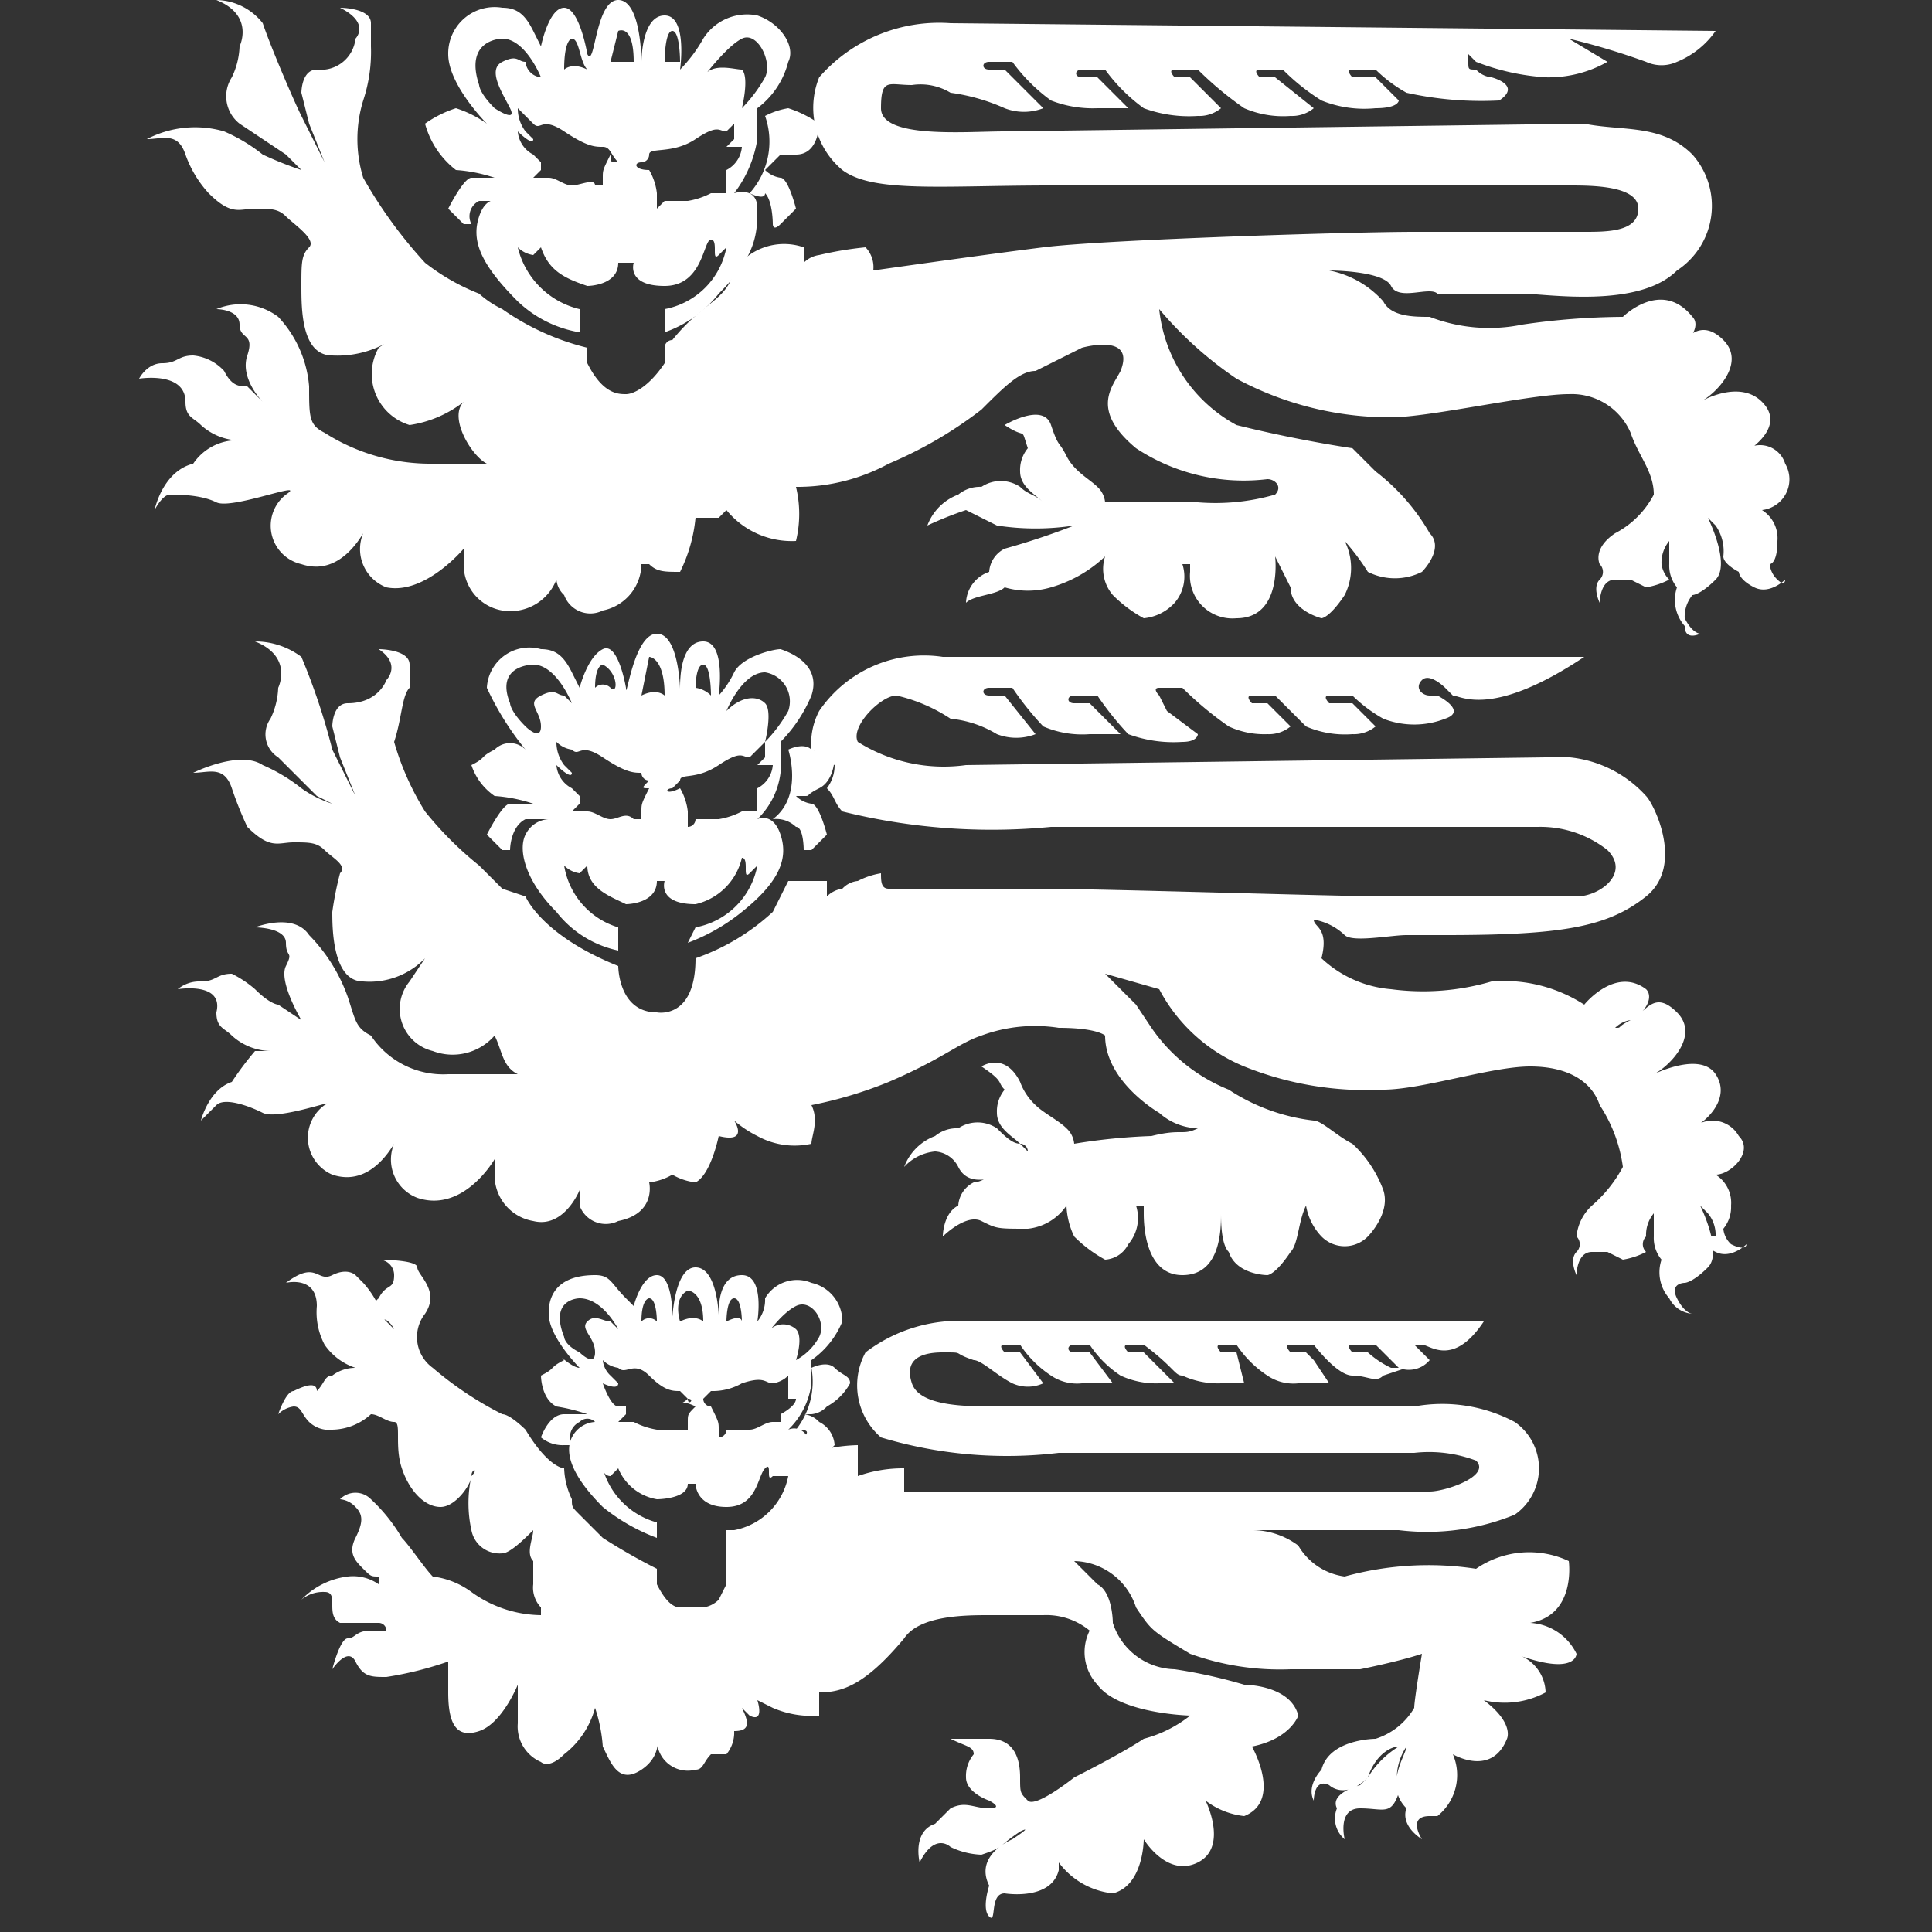 <svg xmlns="http://www.w3.org/2000/svg" viewBox="0 0 25 25"><rect x="0" y="0" width="25" height="25" fill="#333333" stroke="none"/><defs><style>.cls-1{fill:#fff;}</style></defs><title>SOJ-WHT-25x25</title><g id="SOJ_Crest" data-name="SOJ Crest"><g id="SOJ_Crest-2" data-name="SOJ Crest"><path class="cls-1" d="M9.7,2.5a1,1,0,0,0,.2-1,1,1,0,0,1,.3-.1,1.47,1.47,0,0,1,.4.2s0,.4-.3.4.1,0-.2,0l-.2.2a.35.35,0,0,0,.2.1c.1,0,.2.4.2.4l-.2.2c-.1.1-.1,0-.1,0s0-.3-.1-.4c0,.1-.2,0-.2,0M8.8.8s0-.4-.1-.4-.1.4-.1.4h.2M8.2.8C8.2.3,8,.4,8,.4s-.1.4-.1.4h.3M7.4.5s-.1,0-.1.4c0,0,.1-.1.3,0C7.5.8,7.5.5,7.4.5M7,1S6.8.5,6.5.5c0,0-.5,0-.3.6,0,0,0,.1.2.3,0,0,.3.2.2,0S6.3.9,6.5.8s.2,0,.3,0A.22.22,0,0,0,7,1M9.6.9c.1.1,0,.5,0,.5A1.87,1.87,0,0,0,9.9,1C10,.8,9.8.4,9.6.5s-.5.5-.5.5c.1-.2.4-.1.5-.1m-3.3.7s-.5-.5-.5-.9A.6.6,0,0,1,6.5.1c.2,0,.3.1.4.3s.1.2.1.2.1-.5.3-.5.3.6.3.6c.1.2.1-.7.4-.7s.3.8.3.8,0-.6.3-.6.2.7.2.7A1.87,1.87,0,0,0,9.1.5.67.67,0,0,1,9.8.2c.3.1.5.4.4.6a1.08,1.08,0,0,1-.4.6v.4a1.54,1.54,0,0,1-.3.7s.3-.1.3.2,0,.6-.5,1.1a1.53,1.53,0,0,1-.7.5V4h0a1,1,0,0,0,.8-.8l-.1.1c-.1.1,0-.2-.1-.2s-.1.6-.6.6-.4-.3-.4-.3H8c0,.3-.4.3-.4.3-.3-.1-.5-.2-.6-.5l-.1.1a.35.35,0,0,1-.2-.1,1.08,1.08,0,0,0,.8.8v.3a1.52,1.52,0,0,1-.8-.4c-.5-.5-.6-.8-.5-1.1s.3-.2.3-.2-.3,0-.3,0a.22.22,0,0,0-.1.3H6l-.2-.2s.2-.4.3-.4h.3a2,2,0,0,0-.5-.1,1.13,1.13,0,0,1-.4-.6,1.47,1.47,0,0,1,.4-.2,1.47,1.47,0,0,1,.4.2m2.1.6h0a.77.77,0,0,1,.1.3v.2l.1-.1h.3a1,1,0,0,0,.3-.1h.2V2.2a.37.37,0,0,0,.2-.3H9.4l.1-.1V1.6l-.1.1c-.1,0-.1-.1-.4.1s-.6.1-.6.2a.1.1,0,0,1-.1.1c-.1,0-.1.1.1.1M8,2.1c-.1-.1-.1-.2-.2-.2s-.2,0-.5-.2-.3,0-.4-.1-.2-.2-.2-.2a.49.49,0,0,0,.1.3l.1.1h0c0,.1-.2-.1-.2-.1a.37.37,0,0,0,.2.3l.1.1v.1l-.1.1h.2c.1,0,.2.1.3.1s.3-.1.3,0h.1V2.3c0-.1,0-.1.1-.3,0,.1,0,.1.1.1H8"/><path class="cls-1" d="M10,10.6c.4-.3.2-.9.2-.9s.2-.1.3,0c.3.1.1.1.3.1,0,0,0,.3-.2.4s-.1.1-.2.1h-.1a.35.35,0,0,0,.2.1c.1,0,.2.4.2.4l-.2.2h-.1s0-.3-.1-.3a.37.37,0,0,0-.3-.1M9.2,9s0-.4-.1-.4-.1.3-.1.3a.35.35,0,0,1,.2.1M8.6,9c0-.5-.2-.5-.2-.5s-.1.5-.1.5c.2-.1.3,0,.3,0m-.8-.4s-.1,0-.1.3a.14.14,0,0,1,.2,0c.1.1.1-.2-.1-.3m-.4.5s-.2-.5-.5-.5c0,0-.5,0-.3.5,0,0,0,.1.2.3,0,0,.2.2.2,0S6.8,9.1,7,9s.2,0,.3,0l.1.1m2.5,0c.1.1,0,.5,0,.5a1.87,1.87,0,0,0,.3-.4.38.38,0,0,0-.3-.5c-.3,0-.5.5-.5.5.2-.2.4-.2.5-.1m-3.1.6a3.78,3.78,0,0,1-.5-.8A.55.55,0,0,1,7,8.4c.2,0,.3.1.4.3l.1.2s.1-.4.3-.5.3.5.3.5c0,.2.1-.7.4-.7s.3.8.3.7,0-.6.3-.6.2.7.2.7a1.24,1.24,0,0,0,.2-.3c.1-.2.5-.3.6-.3.3.1.5.3.4.6a1.89,1.89,0,0,1-.4.6V10a1,1,0,0,1-.3.6s.2-.1.3.2,0,.6-.5,1a2.51,2.51,0,0,1-.7.4L9,12H9a1,1,0,0,0,.8-.8l-.1.1c-.1.1,0-.2-.1-.2a.8.8,0,0,1-.6.6c-.5,0-.4-.3-.4-.3H8.5c0,.3-.4.3-.4.3-.2-.1-.5-.2-.5-.5l-.1.1a.35.35,0,0,1-.2-.1A1,1,0,0,0,8,12v.3a1.37,1.37,0,0,1-.8-.5c-.4-.4-.5-.8-.4-1s.3-.2.3-.2-.3,0-.3,0c-.2.1-.2.4-.2.4H6.5l-.2-.2s.2-.4.3-.4h.3a2,2,0,0,0-.5-.1.78.78,0,0,1-.3-.4c.2-.1.1-.1.3-.2a.28.28,0,0,1,.4,0m2,.5h0a.77.77,0,0,1,.1.3v.2a.1.1,0,0,0,.1-.1h.3a1,1,0,0,0,.3-.1h.2v-.3a.37.37,0,0,0,.2-.3H9.8l.1-.1V9.6l-.2.2c-.1,0-.1-.1-.4.1s-.5.1-.5.2l-.1.1c-.1,0-.1.1.1,0m-.4-.1a.1.1,0,0,1-.1-.1c-.1,0-.2,0-.5-.2s-.3,0-.4-.1a.35.35,0,0,1-.2-.1.49.49,0,0,0,.1.3l.1.1h0c0,.1-.2-.1-.2-.1a.37.37,0,0,0,.2.3l.1.1v.1l-.1.1h.2c.1,0,.2.1.3.1s.2-.1.3,0h.1v-.1c0-.1,0-.1.1-.3-.1,0-.1,0,0-.1h0"/><path class="cls-1" d="M10.3,18.5a1,1,0,0,0,.2-.8s.2-.1.3,0,.2.1.2.2a.75.75,0,0,1-.3.3.31.31,0,0,1-.2.1h-.1a.31.31,0,0,1,.2.1.36.36,0,0,1,.2.3l-.2.2h-.1a.49.49,0,0,0-.1-.3c.1-.1,0-.1-.1-.1m-.7-1.4s0-.3-.1-.3-.1.3-.1.3c.2-.1.2,0,.2,0m-.5,0c0-.4-.2-.4-.2-.4-.2.1-.1.4-.1.4.2-.1.3,0,.3,0m-.7-.3s-.1,0-.1.3a.14.14,0,0,1,.2,0s0-.3-.1-.3m-.4.4s-.2-.4-.5-.4c0,0-.4,0-.2.5,0,0,0,.1.2.2,0,0,.2.2.2,0s-.2-.3-.1-.4.2,0,.3,0l.1.1m2.3,0c.1.1,0,.4,0,.4a.75.75,0,0,0,.3-.3c.1-.2-.1-.5-.3-.4s-.4.4-.4.4a.25.25,0,0,1,.4-.1m-2.8.5s-.4-.4-.4-.7c0-.1,0-.5.6-.5.2,0,.2.1.4.3l.1.1s.1-.4.3-.4.2.5.2.5c0,.2,0-.6.3-.6s.3.7.3.6,0-.5.3-.5.2.6.2.6a.44.44,0,0,0,.1-.3.48.48,0,0,1,.6-.2.51.51,0,0,1,.4.5,1.13,1.13,0,0,1-.4.5v.3a1,1,0,0,1-.3.6s.2-.1.3.2,0,.5-.4.9a2.09,2.09,0,0,1-.6.4v-.2h0a.88.88,0,0,0,.7-.7H10c-.1.1,0-.2-.1-.1s-.1.5-.5.5-.4-.3-.4-.3H8.9c0,.2-.4.2-.4.2A.66.66,0,0,1,8,19l-.1.1a.1.1,0,0,1-.1-.1,1,1,0,0,0,.7.7v.2a2.51,2.51,0,0,1-.7-.4c-.4-.4-.5-.7-.4-.9a.36.36,0,0,1,.3-.2.14.14,0,0,0-.2,0,.22.22,0,0,0-.1.3H7.3a.44.44,0,0,1-.3-.1s.1-.3.3-.3h.3a2.27,2.27,0,0,0-.4-.1c-.2-.1-.2-.4-.2-.4.2-.1.1-.1.3-.2-.1-.1.1.1.2.1m1.7.5h0c.1.2.1.2.1.3v.1a.1.1,0,0,0,.1-.1h.3c.1,0,.2-.1.3-.1h.1v-.1h0s.2-.1.2-.2h-.1v-.3a.35.35,0,0,1-.2.1c-.1,0-.1-.1-.4,0a.76.76,0,0,1-.4.1l-.1.1a.1.1,0,0,0,.1.1m-.3-.1L8.8,18c-.1,0-.2,0-.4-.2s-.3,0-.4-.1a.35.35,0,0,1-.2-.1.31.31,0,0,0,.1.2l.1.1H8c0,.1-.2,0-.2,0s.1.3.2.3h.1v.1l-.1.1h.2a1,1,0,0,0,.3.1h.4v-.1c0-.1,0-.1.1-.2-.2-.1-.2,0-.1-.1,0,.1.1,0,0,0"/><path class="cls-1" d="M22.4,16.1a.31.31,0,0,1-.1-.2.44.44,0,0,0,.1-.3.43.43,0,0,0-.2-.4c.2,0,.5-.3.3-.5a.39.39,0,0,0-.6-.1h0c.2-.1.5-.4.3-.7s-.8,0-.8,0c.2-.1.6-.5.3-.8s-.4,0-.6.1-.1.1-.2.1a.35.35,0,0,1,.2-.1c.2-.1.3-.3.2-.4-.4-.3-.8.2-.8.2a1.92,1.92,0,0,0-1.2-.3,3.14,3.14,0,0,1-1.3.1,1.49,1.49,0,0,1-.9-.4c.1-.4-.1-.4-.1-.5h0a.76.76,0,0,1,.4.2c.1.1.6,0,.8,0h.5c1.5,0,2.1-.1,2.6-.5s.1-1.2,0-1.3A1.54,1.54,0,0,0,20,9.8l-7.5.1a2.09,2.09,0,0,1-1.4-.3c-.1-.2.3-.6.5-.6a2.12,2.12,0,0,1,.7.3,1.42,1.42,0,0,1,.6.2.69.69,0,0,0,.5,0L13,9h-.2c-.1,0-.1-.1,0-.1h.3a3.91,3.91,0,0,0,.4.5,1.27,1.27,0,0,0,.6.1h.4l-.4-.4h-.2c-.1,0-.1-.1,0-.1h.3a3.91,3.91,0,0,0,.4.5,1.7,1.7,0,0,0,.7.1c.2,0,.2-.1.2-.1l-.4-.3L15,9s-.1-.1,0-.1h.3a4.43,4.43,0,0,0,.6.5,1.09,1.09,0,0,0,.5.1.44.44,0,0,0,.3-.1l-.3-.3h-.2s-.1-.1,0-.1h.3l.4.4a1.27,1.27,0,0,0,.6.1.44.44,0,0,0,.3-.1l-.2-.2-.1-.1h-.3s-.1-.1,0-.1h.3a1.87,1.87,0,0,0,.4.3,1.1,1.1,0,0,0,.8,0c.3-.1-.1-.3-.1-.3h-.1c-.1,0-.2-.1-.1-.2s.3.1.3.1l.1.1c.1,0,.5.3,1.7-.5H12.2a1.64,1.64,0,0,0-1.6.7.9.9,0,0,0-.1.5c.2.1.1.1.3.2a.49.49,0,0,1-.1.3c.1.1.1.2.2.3a8,8,0,0,0,2.7.2h6.3a1.4,1.4,0,0,1,.9.3c.3.3-.1.6-.4.6H18c-.7,0-3.7-.1-4.6-.1H11.5c-.1,0-.1-.1-.1-.2a1,1,0,0,0-.3.1.31.31,0,0,0-.2.1.35.35,0,0,0-.2.1v-.2h-.5l-.2.4a2.84,2.84,0,0,1-1,.6c0,.8-.5.7-.5.7-.5,0-.5-.6-.5-.6-1-.4-1.2-.9-1.2-.9l-.3-.1-.3-.3a4.51,4.51,0,0,1-.7-.7,3.55,3.55,0,0,1-.4-.9c.1-.3.1-.6.2-.7V8.6c0-.2-.4-.2-.4-.2.3.2.1.4.1.4s-.1.3-.5.3c-.2,0-.2.3-.2.3l.1.4.2.5-.3-.6a8.4,8.4,0,0,0-.4-1.2,1,1,0,0,0-.6-.2c.5.2.3.6.3.6a1,1,0,0,1-.1.4.35.35,0,0,0,.1.5l.5.5.2.1a1.42,1.42,0,0,1-.4-.2,2.19,2.19,0,0,0-.5-.3c-.3-.2-.9.1-.9.1.2,0,.4-.1.5.2a4.71,4.71,0,0,0,.2.5c.3.3.4.2.6.2s.3,0,.4.1.3.2.2.3a4.33,4.33,0,0,0-.1.5c0,.2,0,.9.4.9a1,1,0,0,0,.8-.3l-.2.3a.56.56,0,0,0,.3.9.72.72,0,0,0,.8-.2c.1.2.1.4.3.5H5.8a1.12,1.12,0,0,1-1-.5c-.2-.1-.2-.2-.3-.5a2.18,2.18,0,0,0-.5-.8c-.2-.3-.7-.1-.7-.1s.4,0,.4.2.1.1,0,.3.2.7.2.7L3.6,13s-.1,0-.3-.2a1.44,1.44,0,0,0-.3-.2c-.2,0-.2.1-.4.1a.44.44,0,0,0-.3.1s.6-.1.5.3c0,.2.1.2.2.3a.76.76,0,0,0,.5.2H3.3A4,4,0,0,0,3,14c-.3.1-.4.5-.4.5l.2-.2c.1-.1.4,0,.6.1s1-.2.8-.1a.52.52,0,0,0,.1.9c.6.2.9-.6.9-.6l-.1.2a.53.53,0,0,0,.3.7c.6.2,1-.5,1-.5v.2a.6.6,0,0,0,.5.6c.4.1.6-.4.6-.4v.2a.36.36,0,0,0,.5.2c.5-.1.4-.5.4-.5a.77.77,0,0,0,.3-.1h0a.77.77,0,0,0,.3.1c.2-.1.3-.6.3-.6.4.1.2-.2.2-.2a1.44,1.44,0,0,0,.3.2,1,1,0,0,0,.7.1c0-.1.1-.3,0-.5a5.39,5.39,0,0,0,1-.3c.7-.3.9-.5,1.2-.6a2,2,0,0,1,1-.1c.5,0,.6.1.6.1,0,.6.7,1,.7,1a.78.78,0,0,0,.5.2c-.2.1-.2,0-.6.1a7.72,7.72,0,0,0-1,.1.31.31,0,0,0-.1-.2c-.1-.1-.3-.2-.4-.3a.77.77,0,0,1-.2-.3c-.2-.4-.5-.2-.5-.2.3.2.2.2.3.3a.44.44,0,0,0-.1.3c0,.2.2.3.3.4a.1.1,0,0,1,.1.1l-.1-.1c-.1,0-.2-.1-.3-.2a.45.45,0,0,0-.5,0,.44.44,0,0,0-.3.1.68.68,0,0,0-.4.4.62.62,0,0,1,.4-.2.36.36,0,0,1,.3.2c.1.2.3.2.6.1a1,1,0,0,0,.4-.1,1,1,0,0,1-.4.1c-.2,0-.3.1-.4.1a.36.36,0,0,0-.2.3c-.2.1-.2.4-.2.4s.3-.3.5-.2.2.1.6.1a.69.69,0,0,0,.5-.3,1,1,0,0,0,.1.4,1.73,1.73,0,0,0,.4.3.36.36,0,0,0,.3-.2.52.52,0,0,0,.1-.5h.1v.1c0,.1,0,.8.5.8s.5-.6.5-.8v0c0,.1,0,.4.1.5.1.3.5.3.5.3s.1,0,.3-.3c.1-.1.1-.4.2-.6h0a.76.76,0,0,0,.2.4.42.42,0,0,0,.6,0s.3-.3.2-.6a1.54,1.54,0,0,0-.4-.6c-.2-.1-.4-.3-.5-.3a2.52,2.52,0,0,1-1.1-.4,2.21,2.21,0,0,1-1-.8l-.2-.3-.4-.4h0l.7.2a2.18,2.18,0,0,0,1.1,1,4.23,4.23,0,0,0,1.8.3c.5,0,1.4-.3,1.9-.3s.8.2.9.5a1.91,1.91,0,0,1,.3.8,1.76,1.76,0,0,1-.4.5.62.62,0,0,0-.2.4.14.14,0,0,1,0,.2c-.1.1,0,.3,0,.3s0-.3.2-.3h.2l.2.1a1,1,0,0,0,.3-.1.14.14,0,0,1,0-.2.44.44,0,0,1,.1-.3V16a.44.44,0,0,0,.1.3.51.51,0,0,0,.1.5.36.36,0,0,0,.3.2s-.1,0-.2-.2.1-.2.1-.2.1,0,.3-.2-.1-.8-.1-.8l.1.1a.44.44,0,0,1,.1.3H22s0,.1.2.2.4-.1.4-.1,0,.1-.2,0m-9-6.6Z"/><path class="cls-1" d="M23,7.5a.31.31,0,0,1-.1-.2s.1,0,.1-.3a.43.43,0,0,0-.2-.4.4.4,0,0,0,.3-.6.34.34,0,0,0-.6-.1c.2-.1.6-.4.3-.7s-.8,0-.8,0c.2-.1.6-.5.3-.8s-.5,0-.6.1c.2-.1.3-.3.2-.4-.4-.5-.9,0-.9,0a9.29,9.29,0,0,0-1.3.1,2.13,2.13,0,0,1-1.2-.1c-.2,0-.5,0-.6-.2a1.26,1.26,0,0,0-.7-.4s.7,0,.8.2.5,0,.6.1h1.1c.3,0,1.5.2,2-.3A1,1,0,0,0,21.9,2c-.4-.4-.9-.3-1.4-.4L13,1.7c-.5,0-1.6.1-1.6-.3s.1-.3.4-.3a.75.75,0,0,1,.5.1,2.54,2.54,0,0,1,.7.2.69.69,0,0,0,.5,0L13,.9h-.2c-.1,0-.1-.1,0-.1h.3a2.25,2.25,0,0,0,.5.5,1.49,1.49,0,0,0,.6.1h.4L14.2,1H14c-.1,0-.1-.1,0-.1h.3a2.25,2.25,0,0,0,.5.5,1.7,1.7,0,0,0,.7.1.44.44,0,0,0,.3-.1L15.4,1h-.2s-.1-.1,0-.1h.3a4.43,4.43,0,0,0,.6.5,1.27,1.27,0,0,0,.6.1.44.44,0,0,0,.3-.1L16.5,1h-.2s-.1-.1,0-.1h.3a2.74,2.74,0,0,0,.5.4,1.48,1.48,0,0,0,.7.1c.3,0,.3-.1.3-.1l-.2-.2L17.8,1h-.3s-.1-.1,0-.1h.3a1.87,1.87,0,0,0,.4.3,4.48,4.48,0,0,0,1.2.1c.3-.2-.1-.3-.1-.3a.31.31,0,0,1-.2-.1c-.1,0-.1,0-.1-.1s0-.1,0-.1l.1.1A3,3,0,0,0,20,1a1.54,1.54,0,0,0,.8-.2L20.3.5a9.25,9.25,0,0,1,1,.3.48.48,0,0,0,.4,0,1.13,1.13,0,0,0,.5-.4L12.3.3a2.06,2.06,0,0,0-1.7.7,1.05,1.05,0,0,0,.3,1.2c.4.3,1.3.2,2.7.2h6.7c.3,0,.9,0,.9.3s-.4.3-.7.3H18.3c-.8,0-4,.1-4.8.2s-2.2.3-2.2.3h0a.37.37,0,0,0-.1-.3,4.55,4.55,0,0,0-.6.1.35.35,0,0,0-.2.1V3.2a.78.78,0,0,0-.9.3c-.1.4-.4.4-.8.9a.1.1,0,0,0-.1.1h0v.2c-.2.3-.4.4-.5.4s-.3,0-.5-.4V4.5h0A3.26,3.26,0,0,1,6.5,4a1.24,1.24,0,0,1-.3-.2,2.77,2.77,0,0,1-.7-.4,5.94,5.94,0,0,1-.8-1.1,1.7,1.7,0,0,1,0-1A2,2,0,0,0,4.8.6V.3c0-.2-.4-.2-.4-.2.4.2.2.4.2.4a.45.45,0,0,1-.5.4c-.2,0-.2.3-.2.3l.1.4.2.5-.3-.6C3.8,1.3,3.5.6,3.4.3A.78.78,0,0,0,2.8,0c.5.2.3.6.3.6A1,1,0,0,1,3,1a.45.45,0,0,0,.1.6l.6.4.2.2A4.71,4.71,0,0,1,3.4,2a2.19,2.19,0,0,0-.5-.3,1.35,1.35,0,0,0-1,.1c.2,0,.4-.1.5.2a1.46,1.46,0,0,0,.3.5c.3.3.4.2.6.2s.3,0,.4.1.4.3.3.4-.1.2-.1.5,0,.9.4.9a1.3,1.3,0,0,0,.9-.3l-.3.2a.69.69,0,0,0,.4,1A1.49,1.49,0,0,0,6,5.2c-.2.2.1.7.3.8H5.6a2.55,2.55,0,0,1-1.4-.4C4,5.5,4,5.4,4,5a1.49,1.49,0,0,0-.4-.9A.81.81,0,0,0,2.8,4s.3,0,.3.2.2.1.1.4.2.6.2.6L3.2,5c-.1,0-.2,0-.3-.2a.62.62,0,0,0-.4-.2c-.2,0-.2.1-.4.1s-.3.2-.3.2.6-.1.6.3c0,.2.1.2.2.3a.76.76,0,0,0,.5.2H3a.69.69,0,0,0-.5.3c-.4.1-.5.6-.5.6s.1-.2.2-.2.4,0,.6.1,1.2-.3.9-.1a.51.51,0,0,0,.2.9c.6.2.9-.6.9-.6l-.1.2a.53.53,0,0,0,.3.7c.5.1,1-.5,1-.5v.2a.6.6,0,0,0,.5.6.64.64,0,0,0,.7-.4.31.31,0,0,0,.1.2.36.36,0,0,0,.5.2.62.62,0,0,0,.5-.6h.1c.1.1.2.1.4.1A2,2,0,0,0,9,6.7h.3l.1-.1a1.09,1.09,0,0,0,.9.4,1.49,1.49,0,0,0,0-.7A2.47,2.47,0,0,0,11.5,6a5.35,5.35,0,0,0,1.2-.7c.3-.3.5-.5.7-.5l.6-.3s.7-.2.5.3c-.1.2-.4.5.2,1a2.53,2.53,0,0,0,1.7.4c.1,0,.2.1.1.2a2.79,2.79,0,0,1-1,.1H14.3a.31.31,0,0,0-.1-.2c-.1-.1-.3-.2-.4-.4s-.1-.1-.2-.4-.6,0-.6,0c.3.2.2,0,.3.3a.44.44,0,0,0-.1.3c0,.2.2.3.3.4-.1-.1-.2-.1-.3-.2a.45.45,0,0,0-.5,0,.44.44,0,0,0-.3.1.68.68,0,0,0-.4.4,4.71,4.71,0,0,1,.5-.2l.4.2a3.28,3.28,0,0,0,1,0,9.44,9.44,0,0,1-.9.3.36.36,0,0,0-.2.3.44.44,0,0,0-.3.4c.1-.1.4-.1.5-.2a1.06,1.06,0,0,0,.6,0,1.7,1.7,0,0,0,.7-.4.52.52,0,0,0,.1.5,1.73,1.73,0,0,0,.4.3.62.62,0,0,0,.4-.2.52.52,0,0,0,.1-.5h.1v.1A.55.55,0,0,0,16,8c.6,0,.5-.8.5-.8l.2.4c0,.3.4.4.4.4s.1,0,.3-.3a.78.78,0,0,0,0-.7,3,3,0,0,1,.3.4.78.78,0,0,0,.7,0s.3-.3.1-.5a2.7,2.7,0,0,0-.7-.8l-.3-.3s-.7-.1-1.5-.3A1.93,1.93,0,0,1,15,4a4.89,4.89,0,0,0,1,.9,4.19,4.19,0,0,0,2,.5c.5,0,1.8-.3,2.3-.3a.83.83,0,0,1,.8.5c.1.3.3.5.3.8a1.18,1.18,0,0,1-.5.5c-.3.2-.2.4-.2.4a.14.14,0,0,1,0,.2c-.1.1,0,.3,0,.3s0-.3.2-.3h.2l.2.1a1,1,0,0,0,.3-.1.35.35,0,0,1-.1-.2.44.44,0,0,1,.1-.3v.3a.44.44,0,0,0,.1.3.51.51,0,0,0,.1.5c0,.2.2.1.2.1s-.1,0-.2-.2a.44.44,0,0,1,.1-.3s.1,0,.3-.2-.1-.8-.1-.8l.1.1a.58.58,0,0,1,.1.4c0,.1.2.2.2.2s0,.1.2.2.4-.1.4-.1,0,.1-.1,0"/><path class="cls-1" d="M9.7,20Zm10.7,1.4a.71.71,0,0,0-.6-.4c.6-.1.5-.8.5-.8a1.21,1.21,0,0,0-1.2.1,4.07,4.07,0,0,0-1.7.1.82.82,0,0,1-.6-.4,1,1,0,0,0-.6-.2h1.9a3,3,0,0,0,1.5-.2.73.73,0,0,0,0-1.2,2,2,0,0,0-1.3-.2H12.9c-.4,0-1,0-1.1-.3s.1-.4.4-.4.1,0,.4.1c.1,0,.3.2.5.3a.48.48,0,0,0,.4,0l-.3-.4H13s-.1-.1,0-.1h.2a1.4,1.4,0,0,0,.4.4.6.6,0,0,0,.4.1h.4l-.3-.4h-.2c-.1,0-.1-.1,0-.1h.2a1.4,1.4,0,0,0,.4.4,1.09,1.09,0,0,0,.5.1h.2l-.4-.4h-.2s-.1-.1,0-.1h.2c.4.3.4.4.5.4a1.09,1.09,0,0,0,.5.1h.3l-.1-.4h-.2s-.1-.1,0-.1H16a1.4,1.4,0,0,0,.4.4.6.6,0,0,0,.4.1h.4l-.2-.3-.1-.1h-.2s-.1-.1,0-.1H17s.3.4.5.4.3.1.4,0l.3-.1H18a1.24,1.24,0,0,1-.3-.2h-.2s-.1-.1,0-.1h.3l.3.3a.35.35,0,0,0,.4-.1l-.1-.1-.1-.1h.1c.1,0,.4.3.8-.3H12.6a2,2,0,0,0-1.4.4.89.89,0,0,0,.2,1.1,5.65,5.65,0,0,0,2.3.2h4.6a1.72,1.72,0,0,1,.8.1c.2.2-.4.4-.6.4H11.7V19a1.76,1.76,0,0,0-.6.1v-.4a2.14,2.14,0,0,0-.6.1,1,1,0,0,1-.5.8c-.1.1-.3.2-.4.3h0a.1.1,0,0,0-.1-.1H9.4v.7l-.1.2a.35.35,0,0,1-.2.1H8.8q-.15,0-.3-.3v-.2a7.76,7.76,0,0,1-.7-.4h0l-.3-.3c-.1-.1-.1-.1-.1-.2a1,1,0,0,1-.1-.4s-.2,0-.5-.5c0,0-.2-.2-.3-.2h0a4.49,4.49,0,0,1-.9-.6.49.49,0,0,1-.1-.7c.2-.3-.1-.5-.1-.6s-.5-.1-.5-.1a.2.2,0,0,1,.2.2c0,.2-.1.1-.2.3a.19.19,0,0,0,0,.3c.1-.1.2.1.2.1L5,17.1a.31.31,0,0,1-.1-.2,1.24,1.24,0,0,0-.2-.3l-.1-.1s-.1-.1-.3,0-.2-.2-.6.1c0,0,.4-.1.4.3a.9.9,0,0,0,.1.5.78.78,0,0,0,.4.3.49.49,0,0,0-.3.1c-.1,0-.1.1-.2.2q0-.15-.3,0c-.1,0-.2.3-.2.3a.35.35,0,0,1,.2-.1c.1,0,.1.1.2.2a.37.37,0,0,0,.3.1.76.76,0,0,0,.5-.2c.1,0,.2.1.3.1s0,.3.1.6.3.5.5.5.4-.3.4-.4.1-.1,0,0a1.63,1.63,0,0,0,0,.7.37.37,0,0,0,.4.3c.1,0,.3-.2.4-.3,0,.1-.1.3,0,.4v.3a.37.37,0,0,0,.1.3v.1a1.56,1.56,0,0,1-.9-.3,1.06,1.06,0,0,0-.5-.2c-.1-.1-.3-.4-.4-.5a2.18,2.18,0,0,0-.4-.5.28.28,0,0,0-.4,0,.31.31,0,0,1,.2.1c.1.1.1.2,0,.4s0,.3.1.4.1.1.2.1v.1a.58.58,0,0,0-.4-.1,1,1,0,0,0-.6.3.44.44,0,0,1,.3-.1c.2,0,0,.3.2.4h.5a.1.1,0,0,1,.1.1H4.8c-.2,0-.2.1-.3.1s-.2.4-.2.4.2-.3.3-.1.2.2.4.2a4.54,4.54,0,0,0,.8-.2v.4c0,.4.1.6.4.5s.5-.6.5-.6v.5a.5.5,0,0,0,.3.5s.1.1.3-.1a1.13,1.13,0,0,0,.4-.6,2,2,0,0,1,.1.5c.1.2.2.5.5.3s.2-.5.2-.6v.2a.4.4,0,0,0,.5.4c.1,0,.1-.1.2-.2h.2a.44.44,0,0,0,.1-.3c.2,0,.2-.1.1-.3l.1.1c.2.1.1-.2.1-.2s0,0,.2.1a1.27,1.27,0,0,0,.6.1v-.3c.3,0,.6-.1,1.1-.7.2-.3.8-.3,1.1-.3h.7a.88.88,0,0,1,.6.2.62.62,0,0,0,.1.7c.3.4,1.3.4,1.2.4a1.63,1.63,0,0,1-.6.3c-.3.2-.9.5-.9.5s-.5.4-.6.3-.1-.1-.1-.3c0-.4-.2-.5-.4-.5h-.5c.2.1.3.1.3.2a.44.44,0,0,0-.1.3c0,.2.3.3.3.3s.2.1,0,.1-.3-.1-.5,0l-.2.2c-.3.1-.2.5-.2.5.2-.4.4-.2.4-.2a1,1,0,0,0,.4.1c.3-.1.2-.1.5-.3,0,0,.2-.1-.1.1,0,0-.5.2-.3.6,0,0-.1.3,0,.4s0-.3.2-.3c0,0,.6.1.7-.3v-.1a1,1,0,0,0,.7.4c.4-.1.4-.7.4-.7s.3.5.7.3.1-.8.1-.8a1,1,0,0,0,.5.2c.5-.2.1-.9.1-.9.5-.1.6-.4.6-.4-.1-.4-.7-.4-.7-.4a6.59,6.59,0,0,0-.9-.2.86.86,0,0,1-.8-.6s0-.4-.2-.5l-.1-.1-.2-.2h0a.86.86,0,0,1,.8.6c.2.3.2.3.7.6a3.42,3.42,0,0,0,1.3.2h.9s.5-.1.8-.2c0,0-.1.6-.1.7a.89.89,0,0,1-.5.4s-.6,0-.7.4c0,0-.2.2-.1.4,0,0,0-.3.2-.2,0,0,.2.2.5-.1.1-.3.3-.4.4-.4a1.2,1.2,0,0,0-.4.4l-.1.1s-.4.1-.3.3h0a.35.35,0,0,0,.1.4s-.1-.4.2-.4.4.1.5-.2a.73.73,0,0,1,.1-.6h0c0,.1-.3.5,0,.8,0,0-.1.2.2.4,0,0-.2-.3.1-.3h.1a.68.68,0,0,0,.2-.8s.5.3.7-.2c0,0,.1-.2-.3-.5h0a1.12,1.12,0,0,0,.8-.1.53.53,0,0,0-.4-.5c.8.3.8,0,.8,0M9.1,20.7Z"/></g></g></svg>